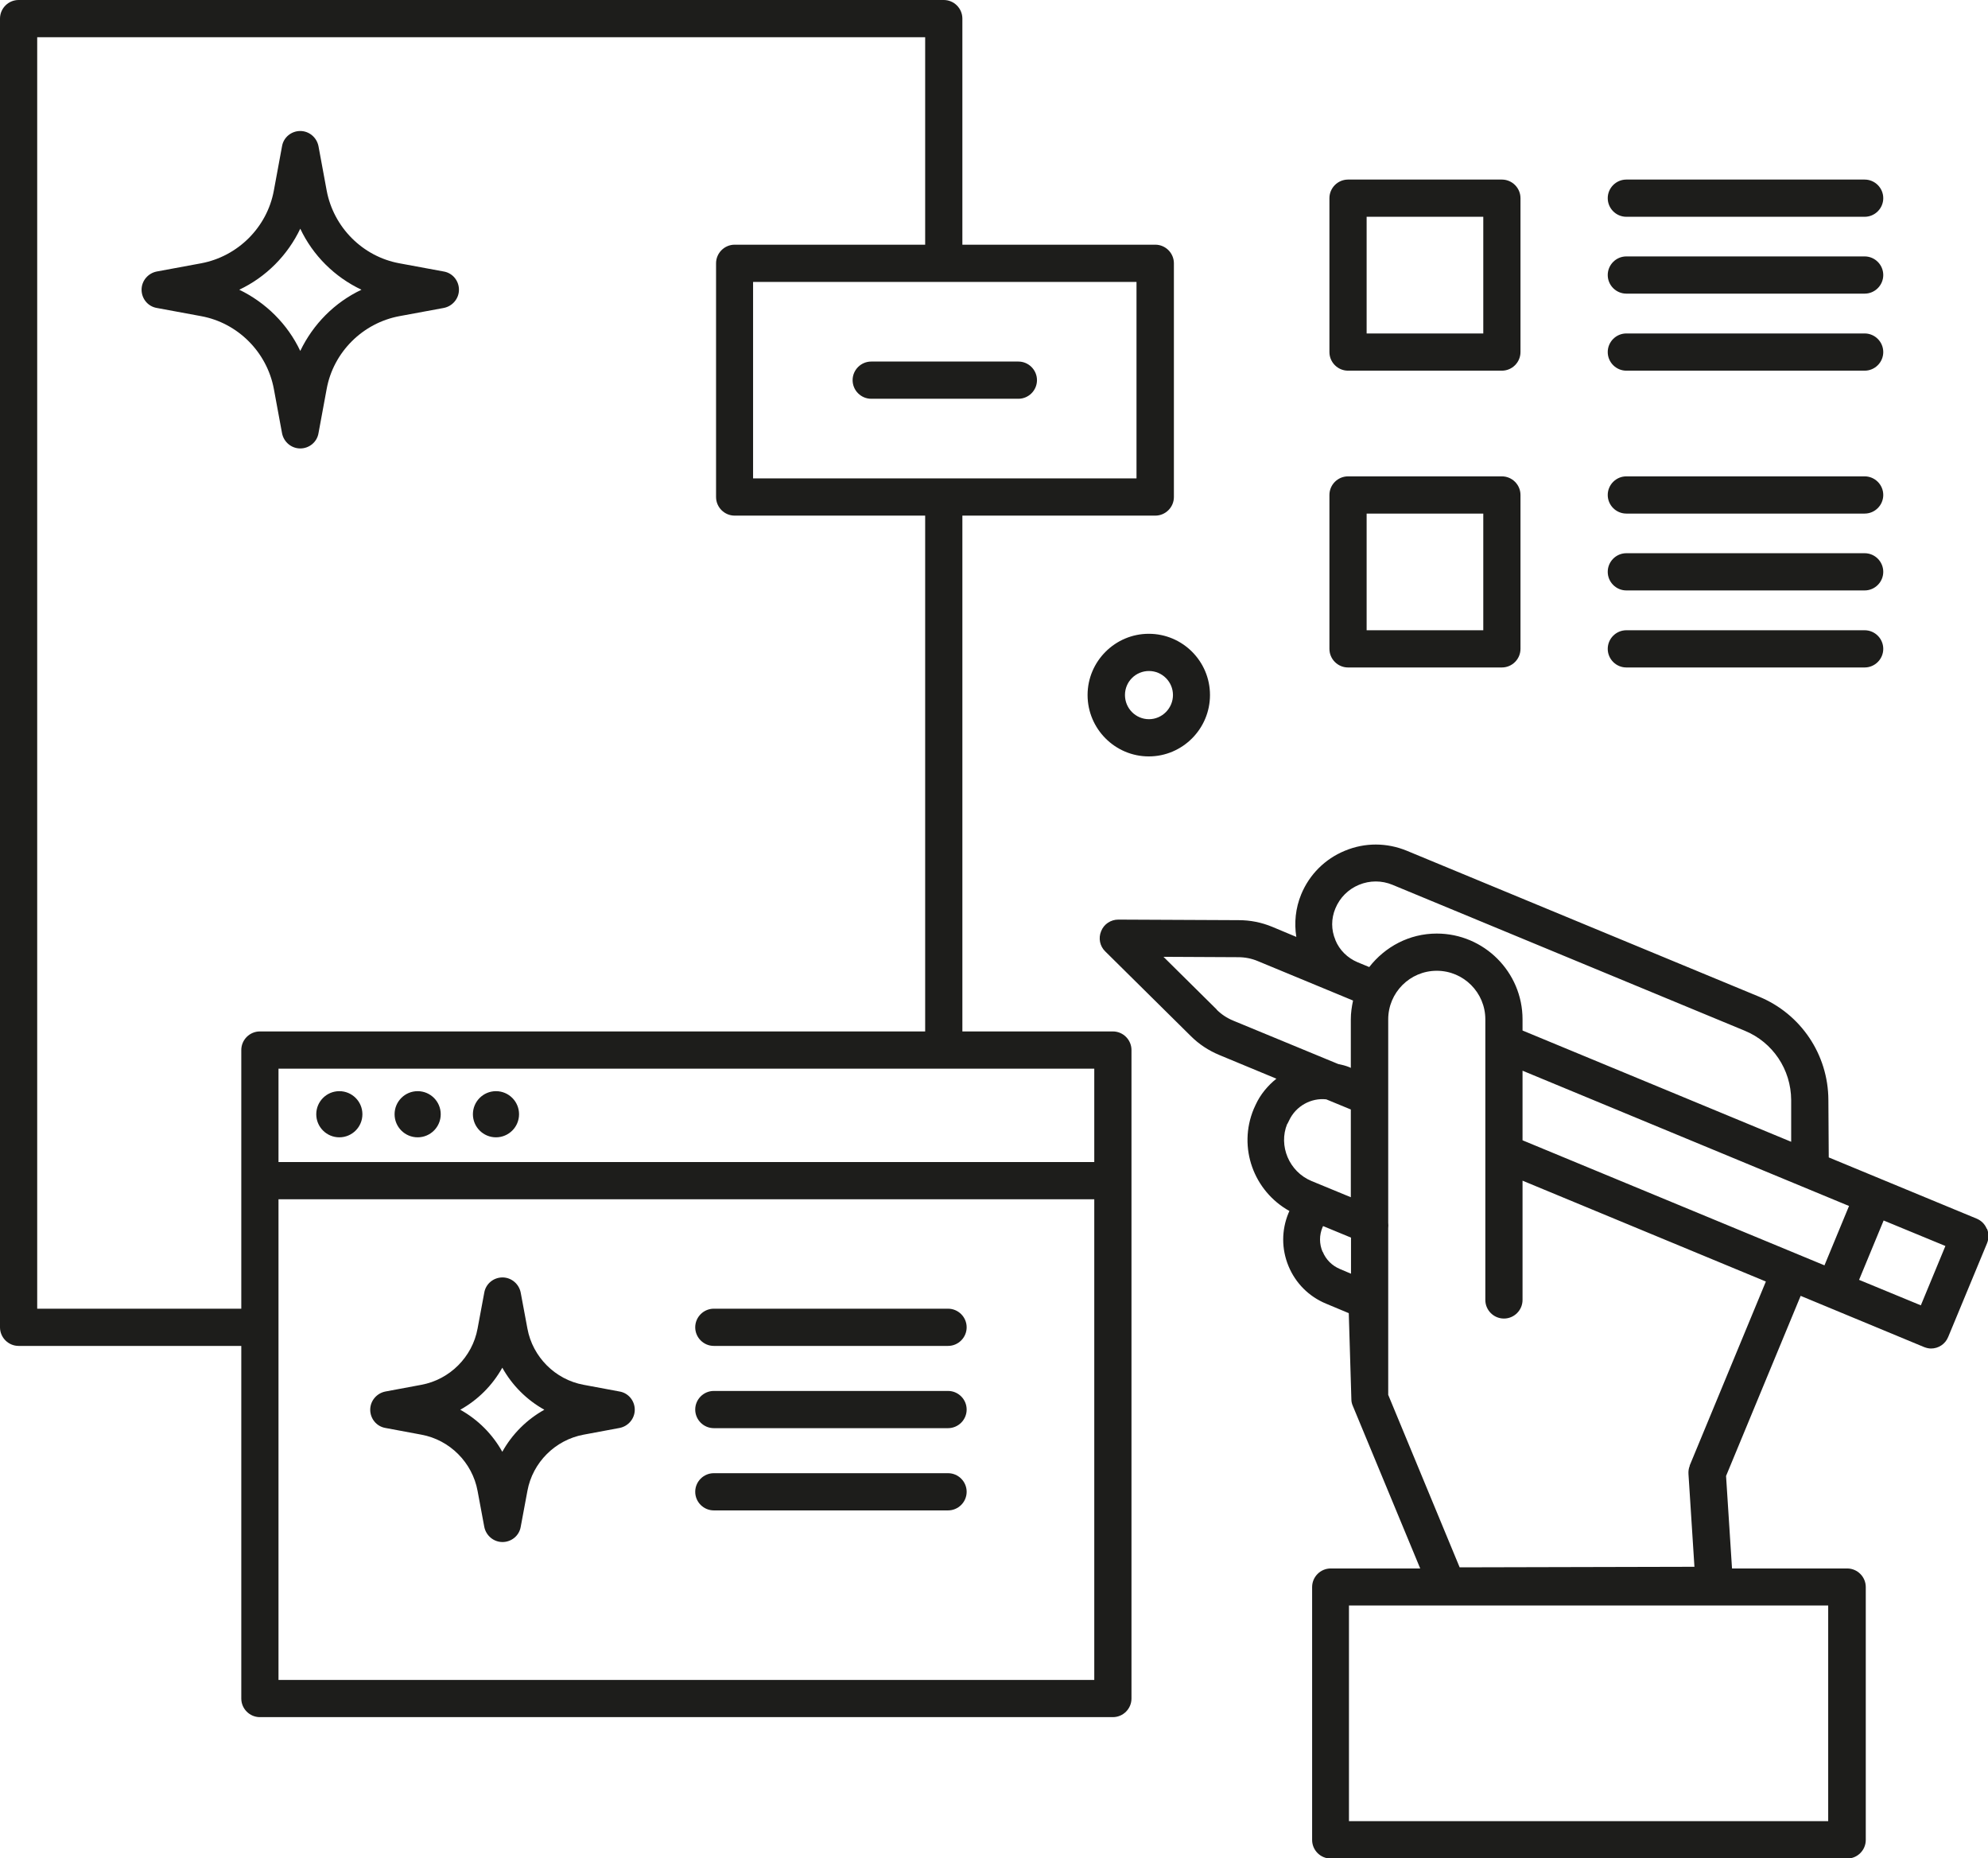 <?xml version="1.0" encoding="UTF-8"?> <svg xmlns="http://www.w3.org/2000/svg" id="b" width="106.86" height="99.86" viewBox="0 0 106.86 99.86"><g id="c"><path d="m14.72,20.9l.44,2.38c.09.47.5.82.98.82s.9-.34.98-.82l.44-2.38c.36-1.97,1.93-3.54,3.91-3.91l2.38-.44c.47-.09.82-.5.82-.98s-.34-.9-.82-.98l-2.38-.44c-1.97-.36-3.54-1.93-3.91-3.91l-.44-2.38c-.09-.47-.5-.82-.98-.82s-.9.34-.98.82l-.44,2.38c-.36,1.97-1.93,3.54-3.91,3.91l-2.38.44c-.47.09-.82.5-.82.98s.34.9.82.98l2.38.44c1.97.36,3.54,1.93,3.91,3.91Zm1.42-8.61c.68,1.44,1.85,2.6,3.29,3.28-1.44.68-2.6,1.85-3.29,3.29-.68-1.44-1.85-2.6-3.28-3.29,1.44-.68,2.6-1.85,3.28-3.28Z" fill="#1d1d1b" stroke-width="0"></path><path d="m59.82,55.43h-8.09v-27.72h10.37c.55,0,1-.45,1-1v-12.56c0-.55-.45-1-1-1h-10.37V1c0-.55-.45-1-1-1H1C.45,0,0,.45,0,1v70.33c0,.55.45,1,1,1h11.97v18.95c0,.55.45,1,1,1h45.85c.55,0,1-.45,1-1v-34.85c0-.55-.45-1-1-1Zm-1,7.02H14.97v-5.02h43.85v5.02Zm2.27-36.74h-20.61v-10.56h20.61v10.56ZM2,70.33V2h47.73v11.15h-10.24c-.55,0-1,.45-1,1v12.56c0,.55.45,1,1,1h10.24v27.72H13.97c-.55,0-1,.45-1,1v13.9H2Zm12.97,19.95v-25.83h43.85v25.83H14.97Z" fill="#1d1d1b" stroke-width="0"></path><path d="m50.96,70.33h-12.59c-.55,0-1,.45-1,1s.45,1,1,1h12.59c.55,0,1-.45,1-1s-.45-1-1-1Z" fill="#1d1d1b" stroke-width="0"></path><path d="m50.96,74.75h-12.59c-.55,0-1,.45-1,1s.45,1,1,1h12.59c.55,0,1-.45,1-1s-.45-1-1-1Z" fill="#1d1d1b" stroke-width="0"></path><path d="m50.96,79.17h-12.59c-.55,0-1,.45-1,1s.45,1,1,1h12.59c.55,0,1-.45,1-1s-.45-1-1-1Z" fill="#1d1d1b" stroke-width="0"></path><circle cx="18.24" cy="59.88" r="1.24" fill="#1d1d1b" stroke-width="0"></circle><circle cx="22.45" cy="59.88" r="1.24" fill="#1d1d1b" stroke-width="0"></circle><circle cx="26.66" cy="59.88" r="1.24" fill="#1d1d1b" stroke-width="0"></circle><path d="m33.3,74.78l-1.93-.36c-1.53-.28-2.74-1.5-3.02-3.02l-.36-1.93c-.09-.47-.5-.82-.98-.82s-.9.34-.98.82l-.36,1.93c-.28,1.53-1.5,2.74-3.02,3.02l-1.93.36c-.47.09-.82.5-.82.98s.34.9.82.98l1.93.36c1.53.28,2.74,1.5,3.02,3.02l.36,1.93c.09.47.5.82.98.82s.9-.34.98-.82l.36-1.93c.28-1.53,1.5-2.74,3.02-3.02l1.93-.36c.47-.09.82-.5.82-.98s-.34-.9-.82-.98Zm-6.3,3.24c-.53-.95-1.31-1.73-2.26-2.26.95-.53,1.73-1.31,2.26-2.26.53.95,1.31,1.73,2.26,2.26-.95.53-1.73,1.31-2.26,2.26Z" fill="#1d1d1b" stroke-width="0"></path><path d="m58.46,37.35c0,1.82,1.48,3.3,3.29,3.3s3.29-1.48,3.29-3.3-1.48-3.29-3.29-3.29-3.29,1.48-3.29,3.29Zm4.59,0c0,.71-.58,1.3-1.29,1.3s-1.29-.58-1.29-1.3.58-1.29,1.29-1.29,1.29.58,1.29,1.29Z" fill="#1d1d1b" stroke-width="0"></path><path d="m106.79,66.03c-.1-.25-.3-.44-.54-.54l-7.95-3.29-.02-3.09c-.01-2.44-1.48-4.62-3.73-5.55l-18.93-7.84c-1.07-.44-2.25-.45-3.33,0-1.07.44-1.91,1.28-2.35,2.35-.3.73-.38,1.52-.26,2.28l-1.29-.54c-.58-.24-1.18-.36-1.81-.36l-6.47-.03h0c-.4,0-.77.24-.92.62-.16.38-.07.81.22,1.09l4.6,4.55c.44.44.96.78,1.54,1.02l3.06,1.27c-.46.37-.86.84-1.12,1.41l-.1.22c-.86,2.07,0,4.41,1.92,5.48l-.05.11c-.38.92-.38,1.93,0,2.85.38.92,1.1,1.64,2.02,2.02l1.22.51.14,4.64c0,.12.03.24.08.35l3.62,8.73h-4.81c-.55,0-1,.45-1,1v13.59c0,.55.45,1,1,1h27.76c.55,0,1-.45,1-1v-13.59c0-.55-.45-1-1-1h-6.19l-.32-4.97,4.01-9.68,6.63,2.75c.13.05.25.08.38.08.39,0,.76-.23.92-.62l2.09-5.04c.1-.25.1-.52,0-.77Zm-24.95-4.75v-3.74l17.55,7.27-1.32,3.19-16.23-6.72Zm-10.06-10.77c-.23-.54-.23-1.14,0-1.69.24-.58.69-1.03,1.27-1.27.58-.24,1.22-.24,1.8,0l18.93,7.84c1.51.62,2.49,2.08,2.5,3.72v2.25s-14.44-5.98-14.44-5.98v-.6c0-2.54-2.07-4.61-4.61-4.61-1.48,0-2.78.71-3.63,1.8l-.63-.26c-.54-.23-.97-.65-1.19-1.19Zm-6.38,3.74l-2.86-2.83,4.02.02c.36,0,.72.07,1.05.21l4.59,1.9s0,0,0,0l.53.22c-.07.33-.12.66-.12,1.01v2.61l-.08-.04c-.2-.08-.4-.13-.6-.17l-5.64-2.33c-.34-.14-.64-.34-.89-.59Zm3.8,6.15l.09-.18c.37-.8,1.21-1.23,2-1.14l1.31.54s0,0,.01,0h0v4.72l-2.11-.87c-1.21-.5-1.79-1.9-1.31-3.07Zm1.89,6.87c-.18-.43-.18-.89,0-1.32l.03-.06,1.5.62v1.94l-.59-.25c-.43-.18-.76-.51-.93-.93Zm27.18,30.6h-25.76v-11.59h25.76v11.59Zm-7.44-19.1c-.06.14-.08.29-.07.45l.32,4.98-12.62.03-3.84-9.27v-.12s0-.03,0-.05v-8.79c.01-.1.01-.19,0-.29v-10.93c0-1.44,1.17-2.61,2.61-2.61s2.61,1.17,2.61,2.61v15.08c0,.55.45,1,1,1s1-.45,1-1v-6.41l13.08,5.42-4.1,9.9Zm12.42-8.62l-3.32-1.37,1.32-3.19,3.32,1.37-1.32,3.19Z" fill="#1d1d1b" stroke-width="0"></path><path d="m87.42,11.65h12.81c.55,0,1-.45,1-1s-.45-1-1-1h-12.81c-.55,0-1,.45-1,1s.45,1,1,1Z" fill="#1d1d1b" stroke-width="0"></path><path d="m72.46,19.92h8.27c.55,0,1-.45,1-1v-8.27c0-.55-.45-1-1-1h-8.27c-.55,0-1,.45-1,1v8.27c0,.55.45,1,1,1Zm1-8.27h6.27v6.27h-6.27v-6.27Z" fill="#1d1d1b" stroke-width="0"></path><path d="m87.42,15.78h12.81c.55,0,1-.45,1-1s-.45-1-1-1h-12.81c-.55,0-1,.45-1,1s.45,1,1,1Z" fill="#1d1d1b" stroke-width="0"></path><path d="m87.42,19.92h12.81c.55,0,1-.45,1-1s-.45-1-1-1h-12.81c-.55,0-1,.45-1,1s.45,1,1,1Z" fill="#1d1d1b" stroke-width="0"></path><path d="m87.42,27.6h12.81c.55,0,1-.45,1-1s-.45-1-1-1h-12.81c-.55,0-1,.45-1,1s.45,1,1,1Z" fill="#1d1d1b" stroke-width="0"></path><path d="m72.46,35.87h8.27c.55,0,1-.45,1-1v-8.27c0-.55-.45-1-1-1h-8.27c-.55,0-1,.45-1,1v8.27c0,.55.45,1,1,1Zm1-8.27h6.27v6.27h-6.27v-6.27Z" fill="#1d1d1b" stroke-width="0"></path><path d="m87.42,31.73h12.81c.55,0,1-.45,1-1s-.45-1-1-1h-12.81c-.55,0-1,.45-1,1s.45,1,1,1Z" fill="#1d1d1b" stroke-width="0"></path><path d="m87.42,35.87h12.81c.55,0,1-.45,1-1s-.45-1-1-1h-12.81c-.55,0-1,.45-1,1s.45,1,1,1Z" fill="#1d1d1b" stroke-width="0"></path><path d="m46.83,21.43h7.91c.55,0,1-.45,1-1s-.45-1-1-1h-7.91c-.55,0-1,.45-1,1s.45,1,1,1Z" fill="#1d1d1b" stroke-width="0"></path></g></svg> 